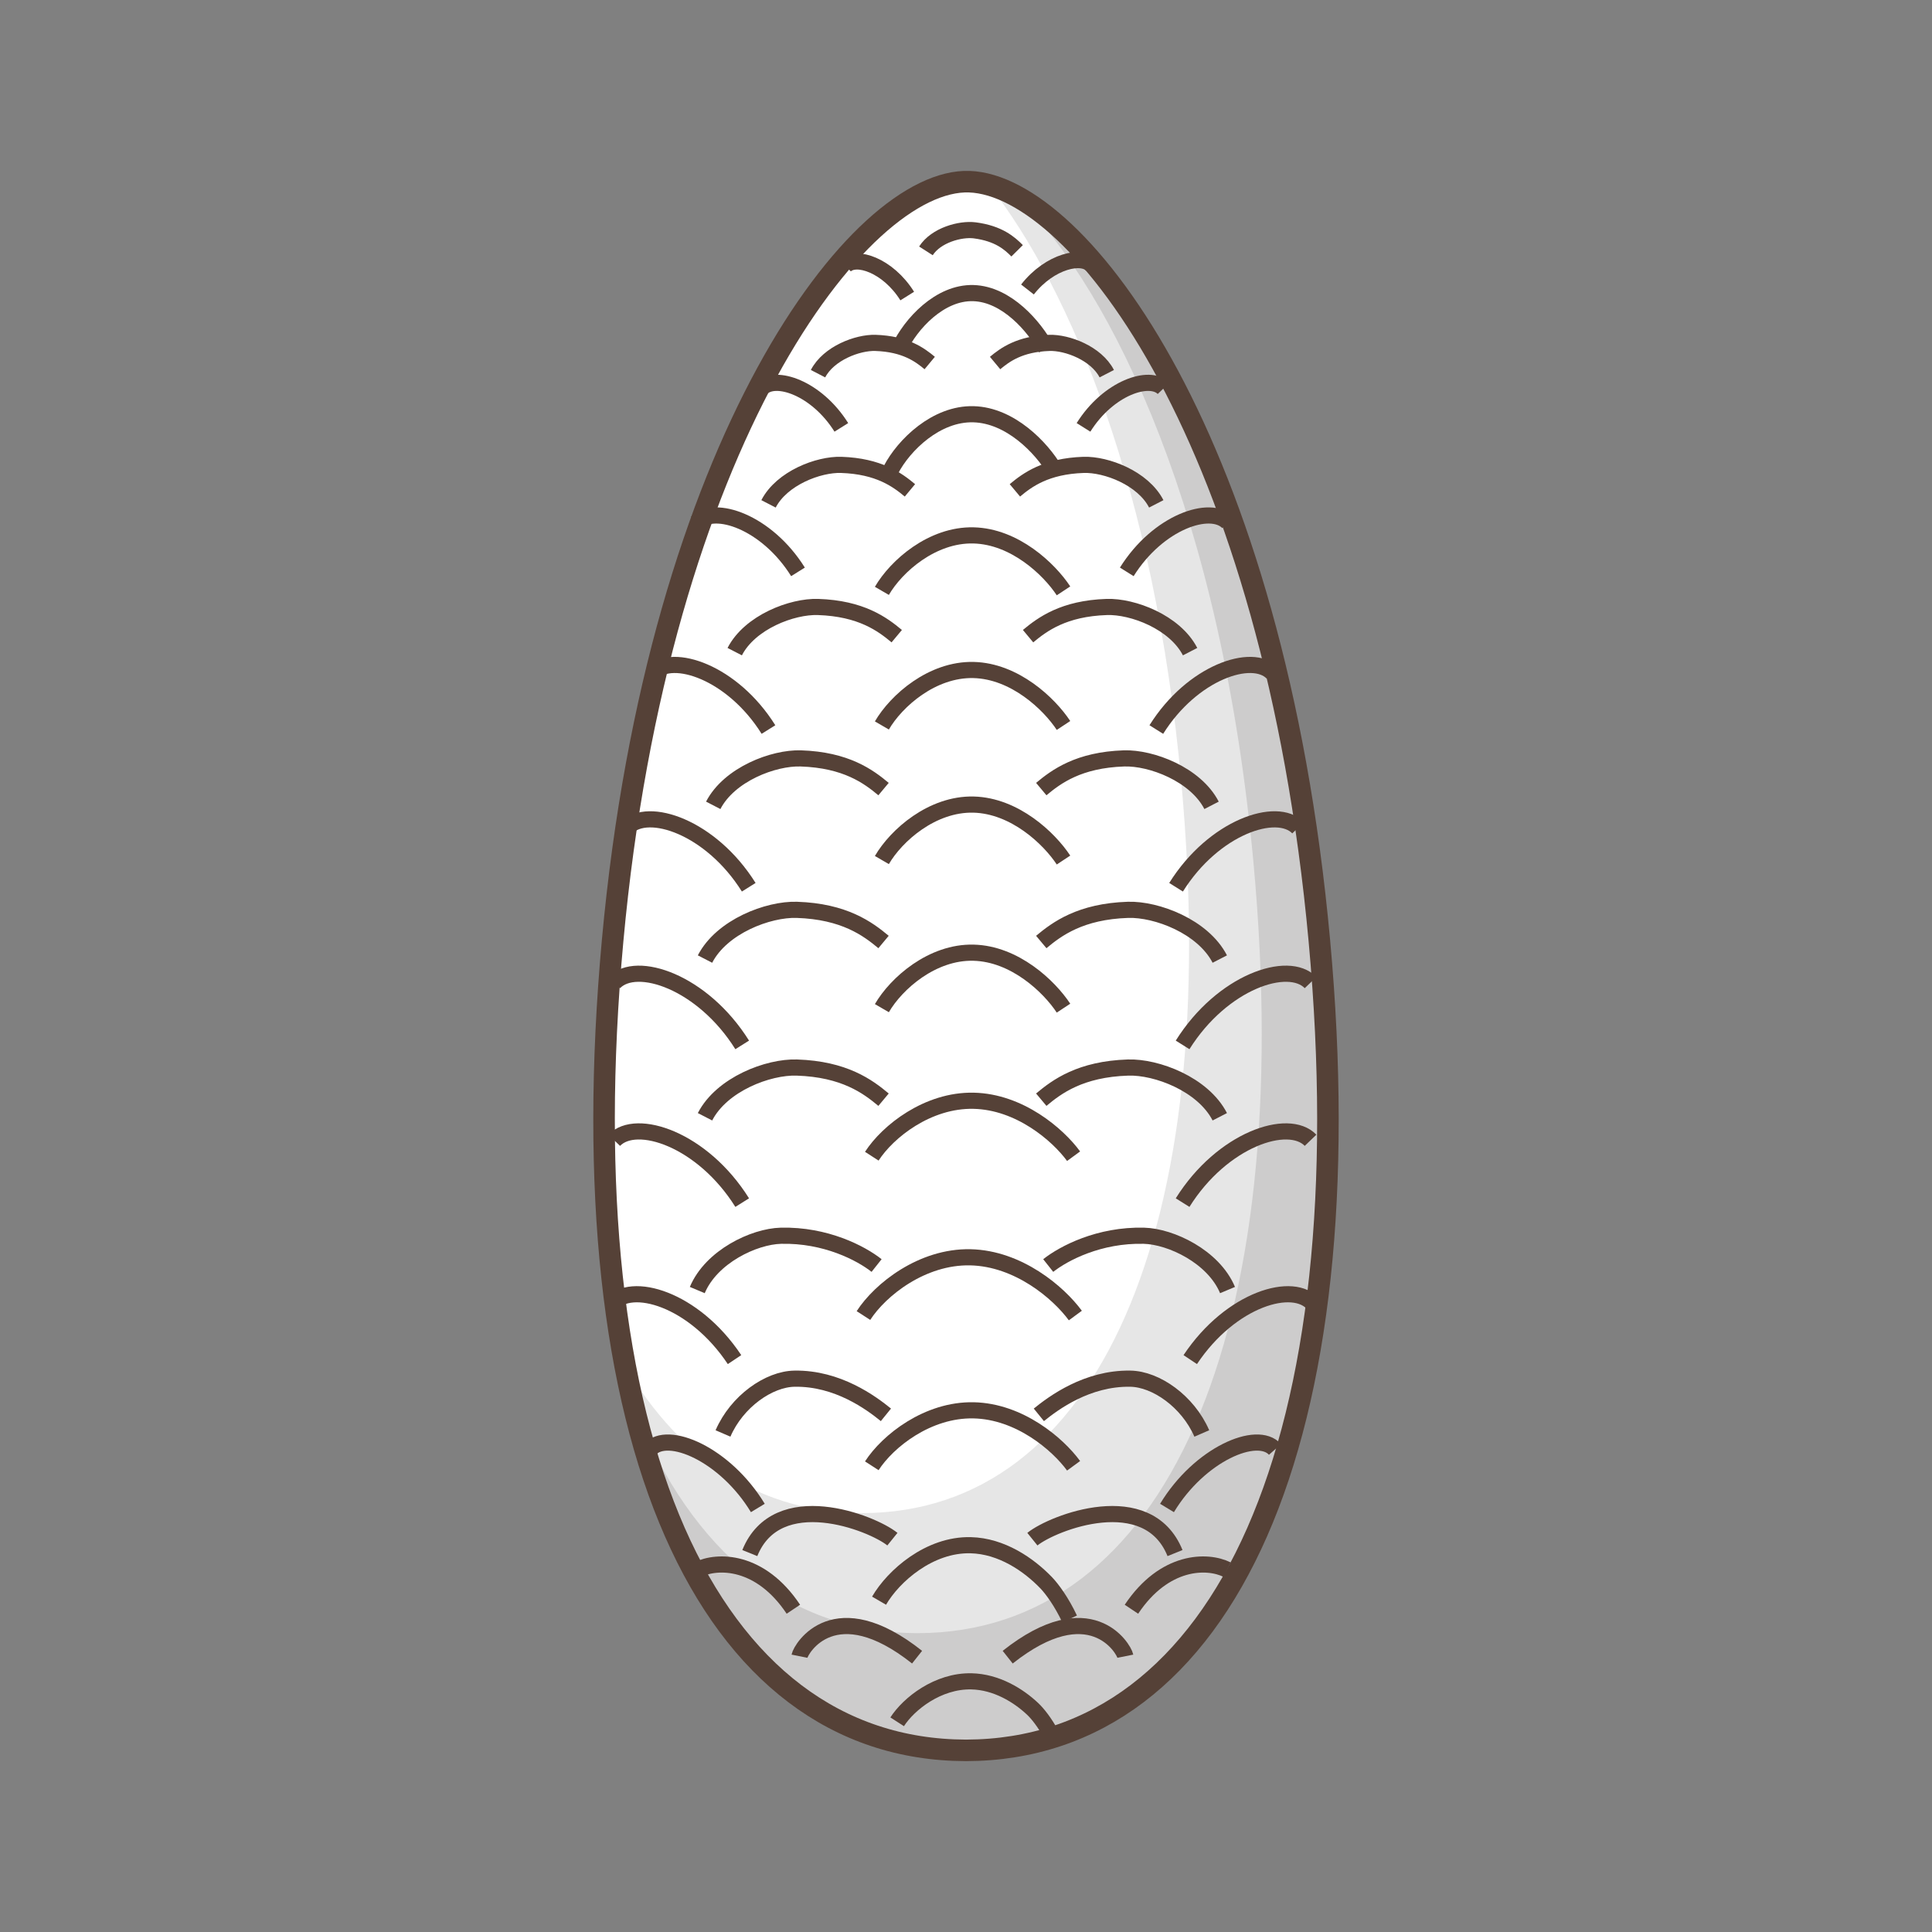 <?xml version="1.0" encoding="utf-8"?>
<!-- Generator: Adobe Illustrator 15.0.0, SVG Export Plug-In . SVG Version: 6.00 Build 0)  -->
<!DOCTYPE svg PUBLIC "-//W3C//DTD SVG 1.1//EN" "http://www.w3.org/Graphics/SVG/1.1/DTD/svg11.dtd">
<svg version="1.1" id="Ebene_1" xmlns="http://www.w3.org/2000/svg" xmlns:xlink="http://www.w3.org/1999/xlink" x="0px" y="0px"
	 width="100px" height="100px" viewBox="0 0 100 100" enable-background="new 0 0 100 100" xml:space="preserve">
<rect x="0" y="0" width="100" height="100" fill="#808080" stroke="none"/>
<g id="Ebene_1_1_">
</g>
<g id="Außenrand">
	<rect fill="none" width="100" height="100"/>
</g>
<g id="A0011f">
	<path fill-rule="evenodd" clip-rule="evenodd" fill="#CDCCCC" d="M50,90.599c-13.441-0.033-20.653-16.126-18.29-41.919
		C34.077,22.883,44.48,9.194,50.179,9.404c5.7,0.209,15.745,13.479,18.11,39.275C70.654,74.473,63.441,90.565,50,90.599L50,90.599z"
		/>
	<path fill-rule="evenodd" clip-rule="evenodd" fill="#E6E6E6" d="M32.848,72.973c-1.572-6.559-2.008-14.764-1.135-24.293
		C34.077,22.883,44.48,9.192,50.179,9.404c0.76,0.027,1.598,0.293,2.485,0.785c4.992,4.966,10.572,16.541,12.221,34.521
		c2.246,24.505-4.605,39.792-17.375,39.822C40.874,84.52,35.841,80.383,32.848,72.973L32.848,72.973z"/>
	<path fill-rule="evenodd" clip-rule="evenodd" fill="#FFFFFF" d="M32.36,70.707c-1.167-6.148-1.423-13.567-0.647-22.028
		C34.077,22.883,44.48,9.192,50.179,9.404c0.325,0.011,0.661,0.069,1.012,0.165c4.26,5.451,8.57,15.799,9.953,30.917
		c2.137,23.278-4.371,37.803-16.503,37.832C39.428,78.306,35.256,75.617,32.36,70.707L32.36,70.707z"/>
	<path fill-rule="evenodd" clip-rule="evenodd" fill="none" stroke="#554137" stroke-width="1.115" stroke-miterlimit="2.414" d="
		M50,90.599c-13.441-0.033-20.653-16.126-18.29-41.919C34.077,22.883,44.48,9.194,50.179,9.404
		c5.7,0.209,15.745,13.479,18.11,39.275C70.654,74.473,63.441,90.565,50,90.599L50,90.599z"/>
	<g>
		
			<path fill-rule="evenodd" clip-rule="evenodd" fill="none" stroke="#554137" stroke-width="0.836" stroke-miterlimit="2.414" d="
			M41.381,85.725c0.082-0.41,1.822-3.331,6.087,0.05"/>
		
			<path fill-rule="evenodd" clip-rule="evenodd" fill="none" stroke="#554137" stroke-width="0.836" stroke-miterlimit="2.414" d="
			M58.248,85.725c-0.082-0.41-1.824-3.331-6.09,0.05"/>
		
			<path fill-rule="evenodd" clip-rule="evenodd" fill="none" stroke="#554137" stroke-width="0.836" stroke-miterlimit="2.414" d="
			M45.5,82.851c0.746-1.283,2.607-2.923,4.742-2.871c1.601,0.039,3.003,1.001,3.917,1.953c0.303,0.318,0.789,0.979,1.205,1.864"/>
		
			<path fill-rule="evenodd" clip-rule="evenodd" fill="none" stroke="#554137" stroke-width="0.836" stroke-miterlimit="2.414" d="
			M46.437,89.12c0.603-0.936,2.11-2.13,3.841-2.094c1.296,0.027,2.433,0.73,3.171,1.425c0.248,0.232,0.639,0.713,0.977,1.36"/>
		
			<path fill-rule="evenodd" clip-rule="evenodd" fill="none" stroke="#554137" stroke-width="0.836" stroke-miterlimit="2.414" d="
			M45.124,75.869c0.828-1.283,2.896-2.921,5.27-2.871c2.371,0.05,4.349,1.741,5.175,2.871"/>
		
			<path fill-rule="evenodd" clip-rule="evenodd" fill="none" stroke="#554137" stroke-width="0.836" stroke-miterlimit="2.414" d="
			M44.692,68.092c0.869-1.346,3.039-3.066,5.531-3.015c2.492,0.054,4.566,1.83,5.437,3.015"/>
		
			<path fill-rule="evenodd" clip-rule="evenodd" fill="none" stroke="#554137" stroke-width="0.836" stroke-miterlimit="2.414" d="
			M45.124,59.845c0.828-1.282,2.896-2.921,5.27-2.87c2.371,0.05,4.349,1.741,5.175,2.87"/>
		
			<path fill-rule="evenodd" clip-rule="evenodd" fill="none" stroke="#554137" stroke-width="0.836" stroke-miterlimit="2.414" d="
			M45.646,52.182c0.745-1.283,2.605-2.923,4.741-2.871c2.134,0.05,3.916,1.742,4.66,2.871"/>
		
			<path fill-rule="evenodd" clip-rule="evenodd" fill="none" stroke="#554137" stroke-width="0.836" stroke-miterlimit="2.414" d="
			M45.646,44.516c0.745-1.281,2.605-2.921,4.741-2.871c2.134,0.052,3.916,1.743,4.66,2.871"/>
		
			<path fill-rule="evenodd" clip-rule="evenodd" fill="none" stroke="#554137" stroke-width="0.836" stroke-miterlimit="2.414" d="
			M45.646,37.55c0.745-1.281,2.605-2.921,4.741-2.871c2.134,0.05,3.916,1.743,4.66,2.871"/>
		
			<path fill-rule="evenodd" clip-rule="evenodd" fill="none" stroke="#554137" stroke-width="0.836" stroke-miterlimit="2.414" d="
			M45.646,30.583c0.745-1.282,2.605-2.922,4.741-2.871c2.134,0.05,3.916,1.742,4.66,2.871"/>
		
			<path fill-rule="evenodd" clip-rule="evenodd" fill="none" stroke="#554137" stroke-width="0.836" stroke-miterlimit="2.414" d="
			M46.116,24.312c0.67-1.281,2.346-2.921,4.268-2.871c1.921,0.05,3.523,1.743,4.193,2.871"/>
		
			<path fill-rule="evenodd" clip-rule="evenodd" fill="none" stroke="#554137" stroke-width="0.836" stroke-miterlimit="2.414" d="
			M46.539,18.042c0.603-1.283,2.11-2.922,3.841-2.871c1.73,0.05,3.169,1.742,3.775,2.871"/>
		
			<path fill-rule="evenodd" clip-rule="evenodd" fill="none" stroke="#554137" stroke-width="0.836" stroke-miterlimit="2.414" d="
			M46.191,79.667c-1.071-0.864-5.97-2.766-7.381,0.72"/>
		
			<path fill-rule="evenodd" clip-rule="evenodd" fill="none" stroke="#554137" stroke-width="0.836" stroke-miterlimit="2.414" d="
			M53.436,79.667c1.072-0.864,5.971-2.766,7.383,0.72"/>
		
			<path fill-rule="evenodd" clip-rule="evenodd" fill="none" stroke="#554137" stroke-width="0.836" stroke-miterlimit="2.414" d="
			M45.855,73.232c-0.761-0.618-2.498-1.907-4.724-1.872c-1.336,0.017-2.992,1.179-3.709,2.836"/>
		
			<path fill-rule="evenodd" clip-rule="evenodd" fill="none" stroke="#554137" stroke-width="0.836" stroke-miterlimit="2.414" d="
			M53.771,73.232c0.762-0.618,2.498-1.907,4.727-1.872c1.334,0.017,2.988,1.179,3.707,2.836"/>
		
			<path fill-rule="evenodd" clip-rule="evenodd" fill="none" stroke="#554137" stroke-width="0.836" stroke-miterlimit="2.414" d="
			M45.372,65.504c-0.799-0.634-2.637-1.6-4.955-1.542c-1.392,0.036-3.598,1.079-4.326,2.811"/>
		
			<path fill-rule="evenodd" clip-rule="evenodd" fill="none" stroke="#554137" stroke-width="0.836" stroke-miterlimit="2.414" d="
			M54.256,65.504c0.801-0.634,2.637-1.6,4.953-1.542c1.393,0.036,3.602,1.079,4.328,2.811"/>
		
			<path fill-rule="evenodd" clip-rule="evenodd" fill="none" stroke="#554137" stroke-width="0.836" stroke-miterlimit="2.414" d="
			M45.732,56.92c-0.813-0.68-2.029-1.584-4.491-1.664c-1.477-0.048-3.88,0.86-4.75,2.548"/>
		
			<path fill-rule="evenodd" clip-rule="evenodd" fill="none" stroke="#554137" stroke-width="0.836" stroke-miterlimit="2.414" d="
			M53.896,56.92c0.812-0.68,2.027-1.584,4.49-1.664c1.479-0.048,3.881,0.86,4.75,2.548"/>
		
			<path fill-rule="evenodd" clip-rule="evenodd" fill="none" stroke="#554137" stroke-width="0.836" stroke-miterlimit="2.414" d="
			M45.732,48.758c-0.813-0.678-2.029-1.584-4.491-1.665c-1.477-0.046-3.88,0.862-4.75,2.548"/>
		
			<path fill-rule="evenodd" clip-rule="evenodd" fill="none" stroke="#554137" stroke-width="0.836" stroke-miterlimit="2.414" d="
			M53.896,48.758c0.812-0.678,2.027-1.584,4.49-1.665c1.479-0.046,3.881,0.862,4.75,2.548"/>
		
			<path fill-rule="evenodd" clip-rule="evenodd" fill="none" stroke="#554137" stroke-width="0.836" stroke-miterlimit="2.414" d="
			M45.732,40.843c-0.775-0.647-1.935-1.511-4.284-1.588c-1.408-0.046-3.7,0.822-4.531,2.429"/>
		
			<path fill-rule="evenodd" clip-rule="evenodd" fill="none" stroke="#554137" stroke-width="0.836" stroke-miterlimit="2.414" d="
			M53.896,40.843c0.775-0.647,1.934-1.511,4.283-1.588c1.408-0.046,3.701,0.822,4.531,2.429"/>
		
			<path fill-rule="evenodd" clip-rule="evenodd" fill="none" stroke="#554137" stroke-width="0.836" stroke-miterlimit="2.414" d="
			M46.415,32.928c-0.738-0.616-1.84-1.438-4.075-1.511c-1.341-0.044-3.522,0.782-4.311,2.312"/>
		
			<path fill-rule="evenodd" clip-rule="evenodd" fill="none" stroke="#554137" stroke-width="0.836" stroke-miterlimit="2.414" d="
			M53.213,32.928c0.74-0.616,1.842-1.438,4.074-1.511c1.344-0.044,3.521,0.782,4.312,2.312"/>
		
			<path fill-rule="evenodd" clip-rule="evenodd" fill="none" stroke="#554137" stroke-width="0.836" stroke-miterlimit="2.414" d="
			M47.098,25.381c-0.646-0.538-1.607-1.254-3.557-1.319c-1.17-0.037-3.072,0.682-3.762,2.018"/>
		
			<path fill-rule="evenodd" clip-rule="evenodd" fill="none" stroke="#554137" stroke-width="0.836" stroke-miterlimit="2.414" d="
			M52.531,25.381c0.643-0.538,1.605-1.254,3.555-1.319c1.172-0.037,3.074,0.682,3.762,2.018"/>
		
			<path fill-rule="evenodd" clip-rule="evenodd" fill="none" stroke="#554137" stroke-width="0.836" stroke-miterlimit="2.414" d="
			M48.122,18.79c-0.51-0.424-1.268-0.991-2.809-1.042c-0.925-0.029-2.427,0.54-2.972,1.594"/>
		
			<path fill-rule="evenodd" clip-rule="evenodd" fill="none" stroke="#554137" stroke-width="0.836" stroke-miterlimit="2.414" d="
			M51.506,18.79c0.51-0.424,1.27-0.991,2.809-1.042c0.924-0.029,2.428,0.54,2.971,1.594"/>
		
			<path fill-rule="evenodd" clip-rule="evenodd" fill="none" stroke="#554137" stroke-width="0.836" stroke-miterlimit="2.414" d="
			M52.646,12.981c-0.381-0.384-0.951-0.898-2.193-1.058c-0.746-0.096-2.006,0.25-2.527,1.062"/>
		
			<path fill-rule="evenodd" clip-rule="evenodd" fill="none" stroke="#554137" stroke-width="0.836" stroke-miterlimit="2.414" d="
			M36.114,81.245c1.024-0.511,3.244-0.511,4.951,2.049"/>
		
			<path fill-rule="evenodd" clip-rule="evenodd" fill="none" stroke="#554137" stroke-width="0.836" stroke-miterlimit="2.414" d="
			M63.514,81.245c-1.023-0.511-3.242-0.511-4.951,2.049"/>
		
			<path fill-rule="evenodd" clip-rule="evenodd" fill="none" stroke="#554137" stroke-width="0.836" stroke-miterlimit="2.414" d="
			M33.633,75.023c0.916-1.036,3.907,0.248,5.592,3.03"/>
		
			<path fill-rule="evenodd" clip-rule="evenodd" fill="none" stroke="#554137" stroke-width="0.836" stroke-miterlimit="2.414" d="
			M65.994,75.023c-0.916-1.036-3.908,0.248-5.59,3.03"/>
		
			<path fill-rule="evenodd" clip-rule="evenodd" fill="none" stroke="#554137" stroke-width="0.836" stroke-miterlimit="2.414" d="
			M31.628,67.525c1.014-1.254,4.292-0.306,6.391,2.848"/>
		
			<path fill-rule="evenodd" clip-rule="evenodd" fill="none" stroke="#554137" stroke-width="0.836" stroke-miterlimit="2.414" d="
			M67.998,67.525c-1.012-1.254-4.291-0.306-6.391,2.848"/>
		
			<path fill-rule="evenodd" clip-rule="evenodd" fill="none" stroke="#554137" stroke-width="0.836" stroke-miterlimit="2.414" d="
			M31.793,59.021c1.146-1.191,4.572-0.049,6.623,3.226"/>
		
			<path fill-rule="evenodd" clip-rule="evenodd" fill="none" stroke="#554137" stroke-width="0.836" stroke-miterlimit="2.414" d="
			M67.834,59.021c-1.145-1.191-4.572-0.049-6.623,3.226"/>
		
			<path fill-rule="evenodd" clip-rule="evenodd" fill="none" stroke="#554137" stroke-width="0.836" stroke-miterlimit="2.414" d="
			M31.793,50.858c1.146-1.19,4.572-0.046,6.623,3.226"/>
		
			<path fill-rule="evenodd" clip-rule="evenodd" fill="none" stroke="#554137" stroke-width="0.836" stroke-miterlimit="2.414" d="
			M67.834,50.858c-1.145-1.19-4.572-0.046-6.623,3.226"/>
		
			<path fill-rule="evenodd" clip-rule="evenodd" fill="none" stroke="#554137" stroke-width="0.836" stroke-miterlimit="2.414" d="
			M32.439,42.846c1.092-1.135,4.36-0.044,6.315,3.078"/>
		
			<path fill-rule="evenodd" clip-rule="evenodd" fill="none" stroke="#554137" stroke-width="0.836" stroke-miterlimit="2.414" d="
			M67.189,42.846c-1.092-1.135-4.361-0.044-6.316,3.078"/>
		
			<path fill-rule="evenodd" clip-rule="evenodd" fill="none" stroke="#554137" stroke-width="0.836" stroke-miterlimit="2.414" d="
			M33.766,34.833c1.039-1.079,4.149-0.042,6.01,2.928"/>
		
			<path fill-rule="evenodd" clip-rule="evenodd" fill="none" stroke="#554137" stroke-width="0.836" stroke-miterlimit="2.414" d="
			M65.863,34.833c-1.041-1.079-4.152-0.042-6.012,2.928"/>
		
			<path fill-rule="evenodd" clip-rule="evenodd" fill="none" stroke="#554137" stroke-width="0.836" stroke-miterlimit="2.414" d="
			M36.06,27.044c0.908-0.943,3.622-0.037,5.244,2.556"/>
		
			<path fill-rule="evenodd" clip-rule="evenodd" fill="none" stroke="#554137" stroke-width="0.836" stroke-miterlimit="2.414" d="
			M63.566,27.044c-0.906-0.943-3.621-0.037-5.244,2.556"/>
		
			<path fill-rule="evenodd" clip-rule="evenodd" fill="none" stroke="#554137" stroke-width="0.836" stroke-miterlimit="2.414" d="
			M39.405,20.103c0.717-0.745,2.859-0.029,4.143,2.018"/>
		
			<path fill-rule="evenodd" clip-rule="evenodd" fill="none" stroke="#554137" stroke-width="0.836" stroke-miterlimit="2.414" d="
			M60.225,20.103c-0.717-0.745-2.861-0.029-4.143,2.018"/>
		
			<path fill-rule="evenodd" clip-rule="evenodd" fill="none" stroke="#554137" stroke-width="0.836" stroke-miterlimit="2.414" d="
			M43.741,13.757c0.557-0.578,2.222-0.023,3.217,1.567"/>
		
			<path fill-rule="evenodd" clip-rule="evenodd" fill="none" stroke="#554137" stroke-width="0.836" stroke-miterlimit="2.414" d="
			M56.543,13.757c-0.494-0.634-2.207-0.251-3.361,1.227"/>
	</g>
</g>
</svg>
